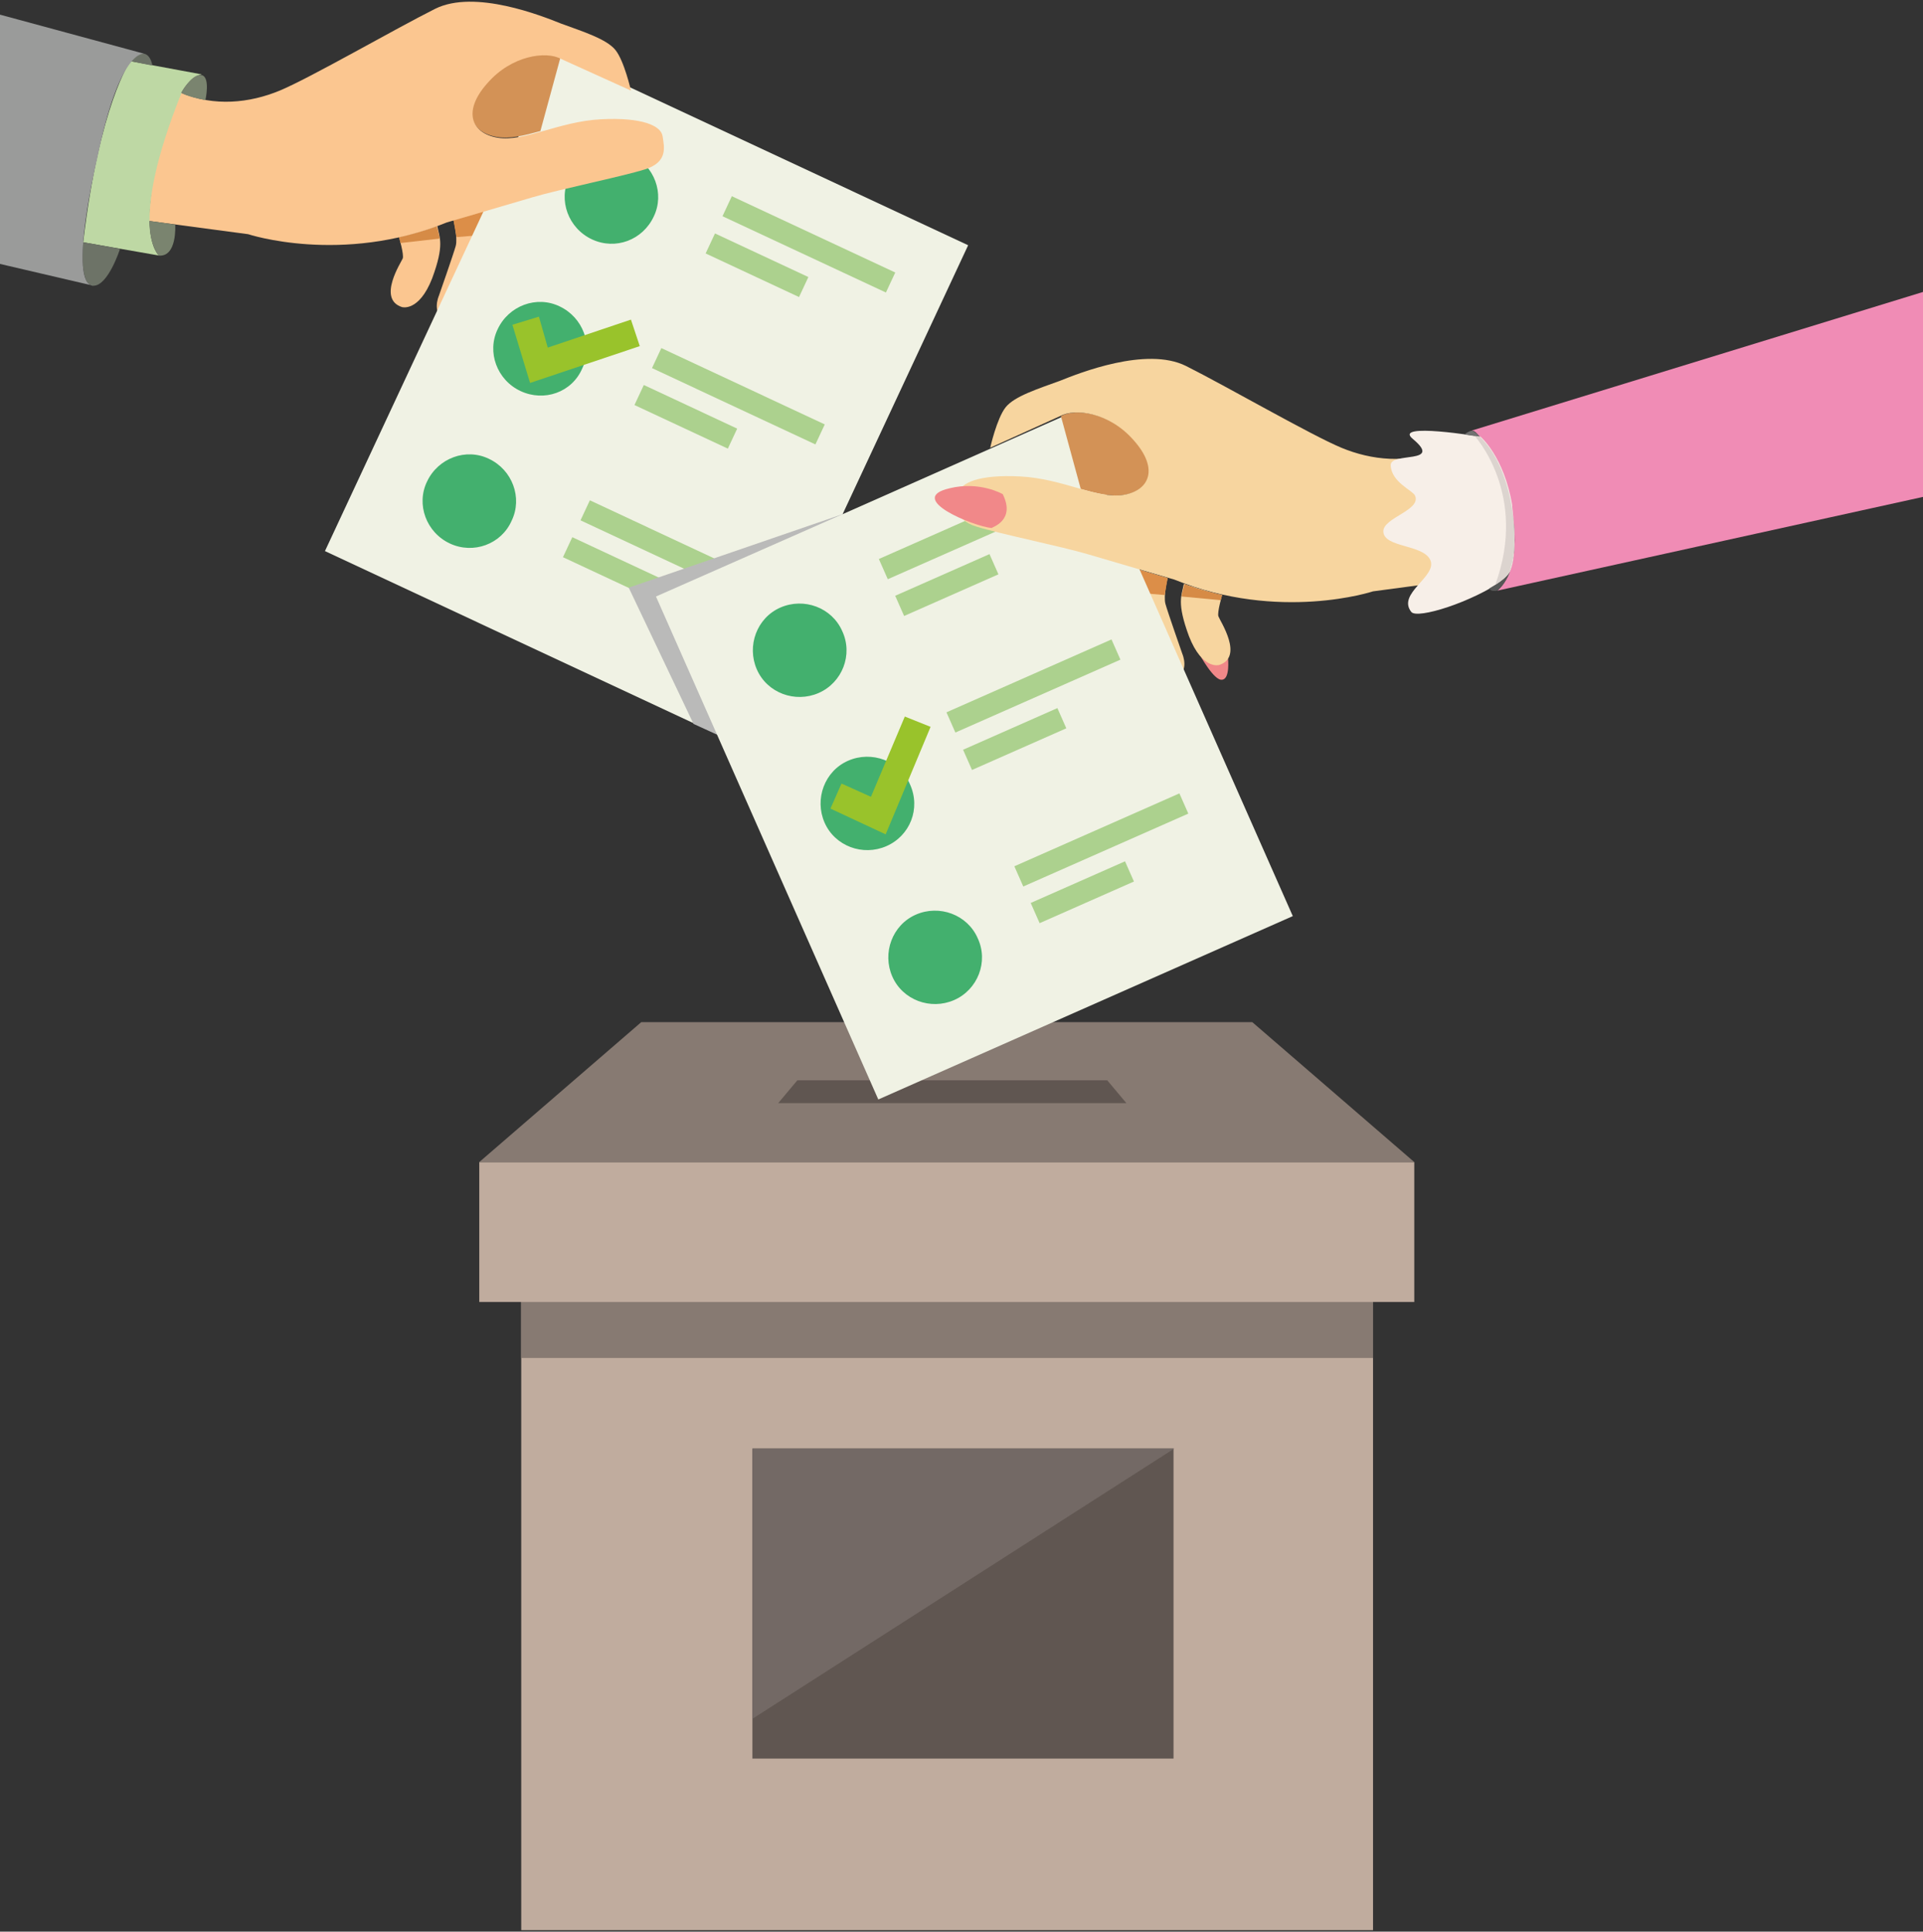 <?xml version="1.0" encoding="utf-8"?>
<!-- Generator: Adobe Illustrator 27.6.1, SVG Export Plug-In . SVG Version: 6.00 Build 0)  -->
<svg version="1.1" xmlns="http://www.w3.org/2000/svg" xmlns:xlink="http://www.w3.org/1999/xlink" x="0px" y="0px"
	 viewBox="0 0 261.2 262.3" style="enable-background:new 0 0 261.2 262.3;" xml:space="preserve">
<rect x="0" y="0" width="261.2" height="262.3" fill="#333333" stroke="none"/>
<style type="text/css">
	.st0{fill:#FBC690;}
	.st1{fill:#D68B46;}
	.st2{fill:#DC8E48;}
	.st3{fill:#F0F2E4;}
	.st4{fill:#43B06E;}
	.st5{fill:#ACD18E;}
	.st6{fill:#99C32B;}
	.st7{fill:#D39256;}
	.st8{fill:#BED8A4;}
	.st9{fill:#7A846F;}
	.st10{fill:#6D7367;}
	.st11{fill:#9A9B9A;}
	.st12{fill:#BABAB9;}
	.st13{fill:#C0AC9E;}
	.st14{fill:#877A72;}
	.st15{fill:#605651;}
	.st16{fill:#736965;}
	.st17{fill:#F18889;}
	.st18{fill:#F7D59F;}
	.st19{fill:#F08CB5;}
	.st20{fill:#F7EFE8;}
	.st21{fill:#565756;}
	.st22{fill:#727272;}
	.st23{fill:#DCD4CF;}
	.st24{fill:#C4CED7;}
	.st25{fill:#B0B7C1;}
	.st26{fill:#96A4B6;}
	.st27{fill:#E4EBF3;}
	.st28{fill:#B4BFCC;}
	.st29{fill:#F0F5F7;}
	.st30{fill:#EFF4F9;}
	.st31{fill:#7E8D9E;}
	.st32{fill:#A0B1BB;}
	.st33{fill:#72808E;}
	.st34{fill:#C6D2DC;}
</style>
<g id="Capa_2">
</g>
<g id="Capa_1">
	<g>
		<g>
			<g>
				<path class="st0" d="M54.2,32.2c0,0,0.7,2.4,0.5,2.9s-3.5,5.5-0.1,6.6c0,0,2.3,0.7,4.1-3.9c1.7-4.6,1-5.5,0.7-7.1
					C59.3,30.7,56.1,31.9,54.2,32.2z"/>
				<path class="st0" d="M61.6,29.9c0,0,0.6,2.4,0.3,3.5s-2.3,6.8-2.3,6.8s-1.1,2.5,1.1,3.4c2.2,0.9,4.1-2.7,4.4-3.7s2.4-6,2.6-8.2
					c0,0,0-2.6-0.5-3.5C67.4,28.2,64.7,29,61.6,29.9z"/>
				<path class="st1" d="M54.2,32.2c0,0,3.5-0.8,5.1-1.5c0,0,0.4,1.3,0.4,1.7L54.4,33L54.2,32.2z"/>
				<path class="st2" d="M61.6,29.9l0.4,2.3l5.9-0.5c0,0,0.1-1.9-0.5-3.5L61.6,29.9z"/>
			</g>
			<g>
				
					<rect x="57" y="16.8" transform="matrix(0.906 0.423 -0.423 0.906 31.158 -32.087)" class="st3" width="61.6" height="74.6"/>
				<path class="st4" d="M80.4,32.5L80.4,32.5c-3.2-1.5-4.6-5.3-3.1-8.4l0,0c1.5-3.2,5.3-4.6,8.4-3.1l0,0c3.2,1.5,4.6,5.3,3.1,8.4
					l0,0C87.3,32.6,83.6,34,80.4,32.5z"/>
				
					<rect x="108.4" y="20.9" transform="matrix(0.423 -0.906 0.906 0.423 33.347 118.73)" class="st5" width="3" height="24.5"/>
				<rect x="101.3" y="29" transform="matrix(0.423 -0.906 0.906 0.423 26.723 113.927)" class="st5" width="3" height="14"/>
				<path class="st4" d="M70.7,53.1L70.7,53.1c-3.2-1.5-4.6-5.3-3.1-8.4l0,0c1.5-3.2,5.3-4.6,8.4-3.1l0,0c3.2,1.5,4.6,5.3,3.1,8.4
					l0,0C77.7,53.3,73.9,54.6,70.7,53.1z"/>
				<rect x="98.8" y="41.6" transform="matrix(0.423 -0.906 0.906 0.423 9.079 121.901)" class="st5" width="3" height="24.5"/>
				<rect x="91.7" y="49.6" transform="matrix(0.423 -0.906 0.906 0.423 2.453 117.097)" class="st5" width="3" height="14"/>
				<path class="st4" d="M61.1,73.8L61.1,73.8c-3.2-1.5-4.6-5.3-3.1-8.4l0,0c1.5-3.2,5.3-4.6,8.4-3.1l0,0c3.2,1.5,4.6,5.3,3.1,8.4
					l0,0C68.1,73.9,64.3,75.3,61.1,73.8z"/>
				
					<rect x="89.1" y="62.2" transform="matrix(0.423 -0.906 0.906 0.423 -15.191 125.07)" class="st5" width="3" height="24.5"/>
				<rect x="82" y="70.2" transform="matrix(0.423 -0.906 0.906 0.423 -21.82 120.26)" class="st5" width="3" height="14"/>
				<polygon class="st6" points="72,52 69.6,44.1 73.2,43 74.4,47.2 85.7,43.4 86.9,47 				"/>
			</g>
			<path class="st7" d="M73.4,17.8c-2.2,0.6-4.1,1.1-5.9,0.8c-3.6-0.6-4.8-3.6-1.4-7.4c3.3-3.8,8-4.4,10-3.3"/>
			<path class="st0" d="M24.6,12.6c0,0-3.8,6.2-4.4,17.4l13.5,1.8c0,0,12.7,4.2,27-1.6c0,0,7.9-2.3,11.6-3.4s12.1-2.8,15.3-3.8
				s2.6-3.1,2.4-4.5c-0.2-1.4-2.7-2.6-8.4-2.3s-10.4,3.1-14,2.5c-3.6-0.6-4.8-3.6-1.4-7.4c3.3-3.8,8-4.4,10-3.3l9.5,4.3
				c0,0-0.9-4-2.1-5.5s-4.4-2.5-7.4-3.6c-2.5-1-11.7-4.7-17.1-2s-17,9.4-21.1,11.1S29.1,14.5,24.6,12.6z"/>
			<path class="st8" d="M17.7,8.3c0,0-4.2,5.9-6.4,24.6l10.3,1.8c0,0-4.4-3.6,3.1-22.2c0,0,1.1-2.1,2.7-2.4L17.7,8.3z"/>
			<path class="st9" d="M24.6,12.6c0,0,0.7,0.5,3.3,1c0,0,0.7-3.1-0.5-3.4C26.1,9.9,24.6,12.6,24.6,12.6z"/>
			<path class="st9" d="M20.3,30l3.5,0.5c0,0,0.3,4.5-2.3,4.2C21.6,34.7,20.3,33.4,20.3,30z"/>
			<path class="st10" d="M16.3,33.8c0,0-1.6,5-3.6,5s-1.4-5.9-1.4-5.9L16.3,33.8z"/>
			<path class="st10" d="M20.7,8.9c0,0-0.2-1.4-1.1-1.6c-0.5-0.1-1.1,0.1-1.9,1L20.7,8.9z"/>
			<path class="st11" d="M-0.7,1.8l20.3,5.5c0,0-3.3-0.9-6.4,14.2c0,0-4.1,17.2-0.5,17.3l-13.3-3.1L-0.7,1.8z"/>
		</g>
		<polygon class="st12" points="85.4,79.8 114.5,69.8 99.9,100.9 94.2,98.3 		"/>
		<rect x="70.8" y="176.7" class="st13" width="115.7" height="85.4"/>
		<rect x="70.8" y="176.7" class="st14" width="115.7" height="7.7"/>
		<rect x="65.1" y="157.8" class="st13" width="127" height="19"/>
		<polygon class="st14" points="170.1,138.8 87.1,138.8 65.1,157.8 192.1,157.8 		"/>
		<polygon class="st15" points="150.4,146.7 108.3,146.7 105.7,149.8 153,149.8 		"/>
		<rect x="102.2" y="196.7" class="st15" width="57.2" height="42.1"/>
		<polygon class="st16" points="102.2,196.7 102.2,233.4 159.5,196.7 		"/>
		<g>
			<path class="st17" d="M162.9,88.8c0,0,2,3.7,3.1,3.5c1.1-0.1,0.8-2.9,0.8-2.9L162.9,88.8z"/>
			<g>
				<path class="st18" d="M166,80.8c0,0-0.7,2.4-0.5,2.9c0.2,0.6,3.5,5.5,0.1,6.6c0,0-2.3,0.7-4.1-3.9c-1.7-4.6-1-5.5-0.7-7.1
					C160.9,79.3,164.1,80.4,166,80.8z"/>
				<path class="st18" d="M158.6,78.5c0,0-0.6,2.4-0.3,3.5s2.3,6.8,2.3,6.8s1.1,2.5-1.1,3.4c-2.2,0.9-4.1-2.7-4.4-3.7
					c-0.4-1.1-2.4-6-2.6-8.2c0,0,0-2.6,0.5-3.5C152.8,76.8,155.5,77.6,158.6,78.5z"/>
				<path class="st1" d="M166,80.8c0,0-3.5-0.8-5.1-1.5c0,0-0.4,1.3-0.4,1.7l5.3,0.5L166,80.8z"/>
				<path class="st2" d="M158.6,78.5l-0.4,2.3l-5.9-0.5c0,0-0.1-1.9,0.5-3.5L158.6,78.5z"/>
			</g>
			<g>
				<polygon class="st3" points="175.6,124.4 119.3,149.3 89.1,81 114.5,69.8 145.4,56.1 				"/>
				<path class="st4" d="M111.2,94.1L111.2,94.1c-3.2,1.4-7,0-8.4-3.2l0,0c-1.4-3.2,0-7,3.2-8.4l0,0c3.2-1.4,7,0,8.4,3.2v0
					C115.9,88.9,114.4,92.7,111.2,94.1z"/>
				
					<rect x="118.9" y="70.8" transform="matrix(0.915 -0.404 0.404 0.915 -18.022 59.161)" class="st5" width="24.5" height="3"/>
				
					<rect x="121.6" y="77.9" transform="matrix(0.915 -0.404 0.404 0.915 -21.142 58.748)" class="st5" width="14" height="3"/>
				<path class="st4" d="M120.4,114.9L120.4,114.9c-3.2,1.4-7,0-8.4-3.2l0,0c-1.4-3.2,0-7,3.2-8.4l0,0c3.2-1.4,7,0,8.4,3.2l0,0
					C125.1,109.8,123.6,113.5,120.4,114.9z"/>
				
					<rect x="128.1" y="91.6" transform="matrix(0.915 -0.404 0.404 0.915 -25.661 64.666)" class="st5" width="24.5" height="3"/>
				
					<rect x="130.8" y="98.8" transform="matrix(0.915 -0.404 0.404 0.915 -28.782 64.25)" class="st5" width="14" height="3"/>
				<path class="st4" d="M129.6,135.8L129.6,135.8c-3.2,1.4-7,0-8.4-3.2l0,0c-1.4-3.2,0-7,3.2-8.4h0c3.2-1.4,7,0,8.4,3.2v0
					C134.3,130.6,132.8,134.4,129.6,135.8z"/>
				
					<rect x="137.3" y="112.5" transform="matrix(0.915 -0.404 0.404 0.915 -33.3 70.166)" class="st5" width="24.5" height="3"/>
				
					<rect x="140" y="119.6" transform="matrix(0.915 -0.404 0.404 0.915 -36.418 69.74)" class="st5" width="14" height="3"/>
				<polygon class="st6" points="120.3,113.3 112.8,109.8 114.3,106.4 118.3,108.2 122.9,97.3 126.4,98.7 				"/>
			</g>
			<path class="st7" d="M146.8,66.4c2.2,0.6,4.1,1.1,5.9,0.8c3.6-0.6,4.8-3.6,1.4-7.4c-3.3-3.8-8-4.4-10-3.3"/>
			<path class="st18" d="M195.6,61.1c0,0,3.8,6.2,4.4,17.4l-13.5,1.8c0,0-12.7,4.2-27-1.6c0,0-7.9-2.3-11.6-3.4
				c-3.7-1.1-12.1-2.8-15.3-3.8s-2.6-3.1-2.4-4.5s2.7-2.6,8.4-2.3c5.8,0.3,10.4,3.1,14,2.5c3.6-0.6,4.8-3.6,1.4-7.4
				c-3.3-3.8-8-4.4-10-3.3l-9.5,4.3c0,0,0.9-4,2.1-5.5c1.2-1.5,4.4-2.5,7.4-3.6c2.5-1,11.7-4.7,17.1-2s17,9.4,21.1,11.1
				S191.1,63,195.6,61.1z"/>
			<path class="st19" d="M262,39.4l-62.2,19.1c0,0,0.2-0.1,0.5,0.1c0.2,0.1,0.5,0.5,0.7,0.7c1,1,3.3,3.5,4.3,9.7
				c0,0,1.8,7.9-1.9,11.2L262,67.3V39.4z"/>
			<path class="st20" d="M204.3,78.7c-4.4,3.1-11.8,5.4-12.6,4.4c-2-2.5,3.5-4.8,2.6-7c-0.9-2.2-6.3-1.7-6.4-3.9
				c-0.1-1.9,5.2-2.9,4.3-4.9c-0.3-0.7-3.2-1.8-3.3-4.1c-0.1-1.9,7.2-0.1,3-3.6c-2.8-2.3,9.2-0.3,9.2-0.3s3.2,2.7,4.3,9.3
				C205.3,68.7,206.7,76.9,204.3,78.7z"/>
			<path class="st21" d="M202.3,79.9c0,0,0.1,0.5,1.1,0.3c0,0,1.1-0.9,1.7-2.6C205.1,77.6,204.8,78.5,202.3,79.9z"/>
			<path class="st22" d="M201,59.3c0,0-0.7-0.8-1.1-0.8c-0.3,0-0.9,0.4-1,0.5c0,0,0,0,0,0S200.2,59.2,201,59.3z"/>
			<path class="st23" d="M201,59.3c3.9,3.7,4.5,10.7,4.5,10.7c0.7,5.1-0.5,7.7-0.5,7.7c-0.5,0.9-1.9,1.7-1.9,1.7
				c4.5-12.3-2.8-20.2-2.8-20.2"/>
			<path class="st17" d="M136.2,67.1c0,0-3.1-1.8-7.2-0.8c-6.1,1.4,3.3,5.2,5.7,5.4C134.7,71.6,138,70.7,136.2,67.1z"/>
		</g>
	</g>
	<g>
		<rect x="-1065.2" y="-308.2" class="st24" width="127.6" height="20.6"/>
		<rect x="-957.2" y="-308.2" class="st24" width="127.6" height="20.6"/>
		<rect x="-1058.4" y="-287.5" class="st25" width="71.8" height="114.7"/>
		<rect x="-984.6" y="-282.5" class="st25" width="76.5" height="109.7"/>
		<rect x="-908.1" y="-287.5" class="st25" width="72.7" height="114.7"/>
		<rect x="-1078.7" y="-172.8" class="st26" width="262.7" height="14.6"/>
		<rect x="-1047" y="-187.5" class="st27" width="199.3" height="14.6"/>
		<polygon class="st26" points="-1011.5,-327.1 -883.3,-327.1 -947.4,-362.2 		"/>
		<path class="st26" d="M-885.5-377.7c0,0-25.5,13.7-27.6-1.4c-2.1-15.1-32.3-3.7-32.3-3.7v-27.5c0,0,30.2-11.4,32.3,3.7
			s27.6,1.4,27.6,1.4V-377.7z"/>
		<rect x="-1019.6" y="-327.1" class="st28" width="146.6" height="28.3"/>
		<rect x="-1006.7" y="-298.8" class="st27" width="120.9" height="16.3"/>
		<rect x="-996" y="-282.5" class="st29" width="18.2" height="95"/>
		
			<rect x="-913.1" y="-282.5" transform="matrix(-1 -2.243817e-11 2.243817e-11 -1 -1808.03 -469.966)" class="st29" width="18.2" height="95"/>
		<path class="st26" d="M-907.8-191.5L-907.8-191.5c1.1,0,1.9-0.9,1.9-1.9v-83c0-1.1-0.9-1.9-1.9-1.9l0,0c-1.1,0-1.9,0.9-1.9,1.9v83
			C-909.7-192.4-908.9-191.5-907.8-191.5z"/>
		<path class="st26" d="M-900.7-191.5L-900.7-191.5c1.1,0,1.9-0.9,1.9-1.9v-83c0-1.1-0.9-1.9-1.9-1.9l0,0c-1.1,0-1.9,0.9-1.9,1.9v83
			C-902.6-192.4-901.8-191.5-900.7-191.5z"/>
		<path class="st26" d="M-990.2-191.5L-990.2-191.5c1.1,0,1.9-0.9,1.9-1.9v-83c0-1.1-0.9-1.9-1.9-1.9l0,0c-1.1,0-1.9,0.9-1.9,1.9v83
			C-992.1-192.4-991.2-191.5-990.2-191.5z"/>
		<path class="st26" d="M-983.1-191.5L-983.1-191.5c1.1,0,1.9-0.9,1.9-1.9v-83c0-1.1-0.9-1.9-1.9-1.9l0,0c-1.1,0-1.9,0.9-1.9,1.9v83
			C-985-192.4-984.2-191.5-983.1-191.5z"/>
		<rect x="-1047" y="-268.7" class="st30" width="20.3" height="21.8"/>
		<rect x="-1026.8" y="-268.7" class="st30" width="20.3" height="21.8"/>
		<rect x="-1047" y="-246.9" class="st30" width="20.3" height="21.8"/>
		<rect x="-1026.8" y="-246.9" class="st30" width="20.3" height="21.8"/>
		<rect x="-1047" y="-225" class="st30" width="20.3" height="21.8"/>
		<rect x="-1026.8" y="-225" class="st30" width="20.3" height="21.8"/>
		<path class="st31" d="M-1024.3-271.2h-5h-20.3v21.8v5v16.8v5v21.8h20.3h5h20.3v-21.8v-5v-16.8v-5v-21.8H-1024.3z M-1044.5-266.2
			h15.3v16.8h-15.3V-266.2z M-1044.5-244.4h15.3v16.8h-15.3V-244.4z M-1029.3-205.7h-15.3v-16.8h15.3V-205.7z M-1009-205.7h-15.3
			v-16.8h15.3V-205.7z M-1009-227.5h-15.3v-16.8h15.3V-227.5z M-1024.3-249.4v-16.8h15.3v16.8H-1024.3z"/>
		<rect x="-884.9" y="-268.7" class="st30" width="20.3" height="21.8"/>
		<rect x="-864.6" y="-268.7" class="st30" width="20.3" height="21.8"/>
		<rect x="-884.9" y="-246.9" class="st30" width="20.3" height="21.8"/>
		<rect x="-864.6" y="-246.9" class="st30" width="20.3" height="21.8"/>
		<rect x="-884.9" y="-225" class="st30" width="20.3" height="21.8"/>
		<rect x="-864.6" y="-225" class="st30" width="20.3" height="21.8"/>
		<path class="st31" d="M-862.1-271.2h-5h-20.3v21.8v5v16.8v5v21.8h20.3h5h20.3v-21.8v-5v-16.8v-5v-21.8H-862.1z M-882.4-266.2h15.3
			v16.8h-15.3V-266.2z M-882.4-244.4h15.3v16.8h-15.3V-244.4z M-867.1-205.7h-15.3v-16.8h15.3V-205.7z M-846.8-205.7h-15.3v-16.8
			h15.3V-205.7z M-846.8-227.5h-15.3v-16.8h15.3V-227.5z M-862.1-249.4v-16.8h15.3v16.8H-862.1z"/>
		<polygon class="st31" points="-1011.5,-327.1 -897.8,-335.1 -883.3,-327.1 		"/>
		<polygon class="st32" points="-1006.7,-298.8 -885.8,-298.8 -885.8,-295.6 -1006.7,-296.9 		"/>
		<path class="st31" d="M-923.3-187.4h-44.3v-44.8c0-12.2,9.9-22.1,22.1-22.1l0,0c12.2,0,22.1,9.9,22.1,22.1V-187.4z"/>
		<path class="st24" d="M-945.5-245.1c-8,0-14.5,6.2-14.5,13.7v44h2.6v-7.5h6.6v7.5h2.6v-42c0-1.4,1.3-2.6,2.8-2.6
			c1.6,0,2.8,1.2,2.8,2.6v42h2.6v-7.5h6.6v7.5h2.6v-44C-931-239-937.5-245.1-945.5-245.1z M-957.4-221.2h6.6v10.6h-6.6V-221.2z
			 M-957.4-197.4V-208h6.6v10.6H-957.4z M-950.9-229.4v5.6h-6.6v-7.6c0-5.8,4.7-10.5,10.7-11.1v8.1
			C-949.1-233.8-950.9-231.8-950.9-229.4z M-944.2-234.4v-8.1c6,0.6,10.7,5.4,10.7,11.1v7.6h-6.6v-5.6
			C-940.1-231.8-941.8-233.8-944.2-234.4z M-940.1-221.2h6.6v10.6h-6.6V-221.2z M-940.1-197.4V-208h6.6v10.6H-940.1z"/>
		<g>
			<path class="st31" d="M-964.8-259.8h16.8h5h16.8h5V-277h-5H-943h-5h-21.8v12.3v5H-964.8z M-964.8-264.8v-7.3h16.8v7.3H-964.8z
				 M-943-264.8v-7.3h16.8v7.3H-943z"/>
			<g>
				<path class="st30" d="M-964.8-264.8v-7.3h16.8v7.3H-964.8z M-943-264.8v-7.3h16.8v7.3H-943z"/>
			</g>
		</g>
		<path class="st26" d="M-943.4-416.8c0-2.2-1.8-4-4-4s-4,1.8-4,4c0,1.5,0.8,2.8,2,3.5v52.7l2-1.5l2,1.5v-52.7
			C-944.2-414.1-943.4-415.4-943.4-416.8z"/>
		<path class="st33" d="M-910.8-401.7c-0.4-0.4-0.8-0.9-1.1-1.4v27.5c1,1.7,2.5,2.7,4.4,3.2L-910.8-401.7z"/>
		<polygon class="st33" points="-945.4,-410.4 -945.4,-382.9 -942.8,-383.8 -945,-410.5 		"/>
		<polygon class="st34" points="-996,-282.5 -977.8,-282.5 -977.8,-279.1 -996,-281.2 		"/>
		<polygon class="st34" points="-913.1,-282.5 -894.9,-282.5 -894.9,-279.1 -913.1,-281.2 		"/>
	</g>
</g>
</svg>
